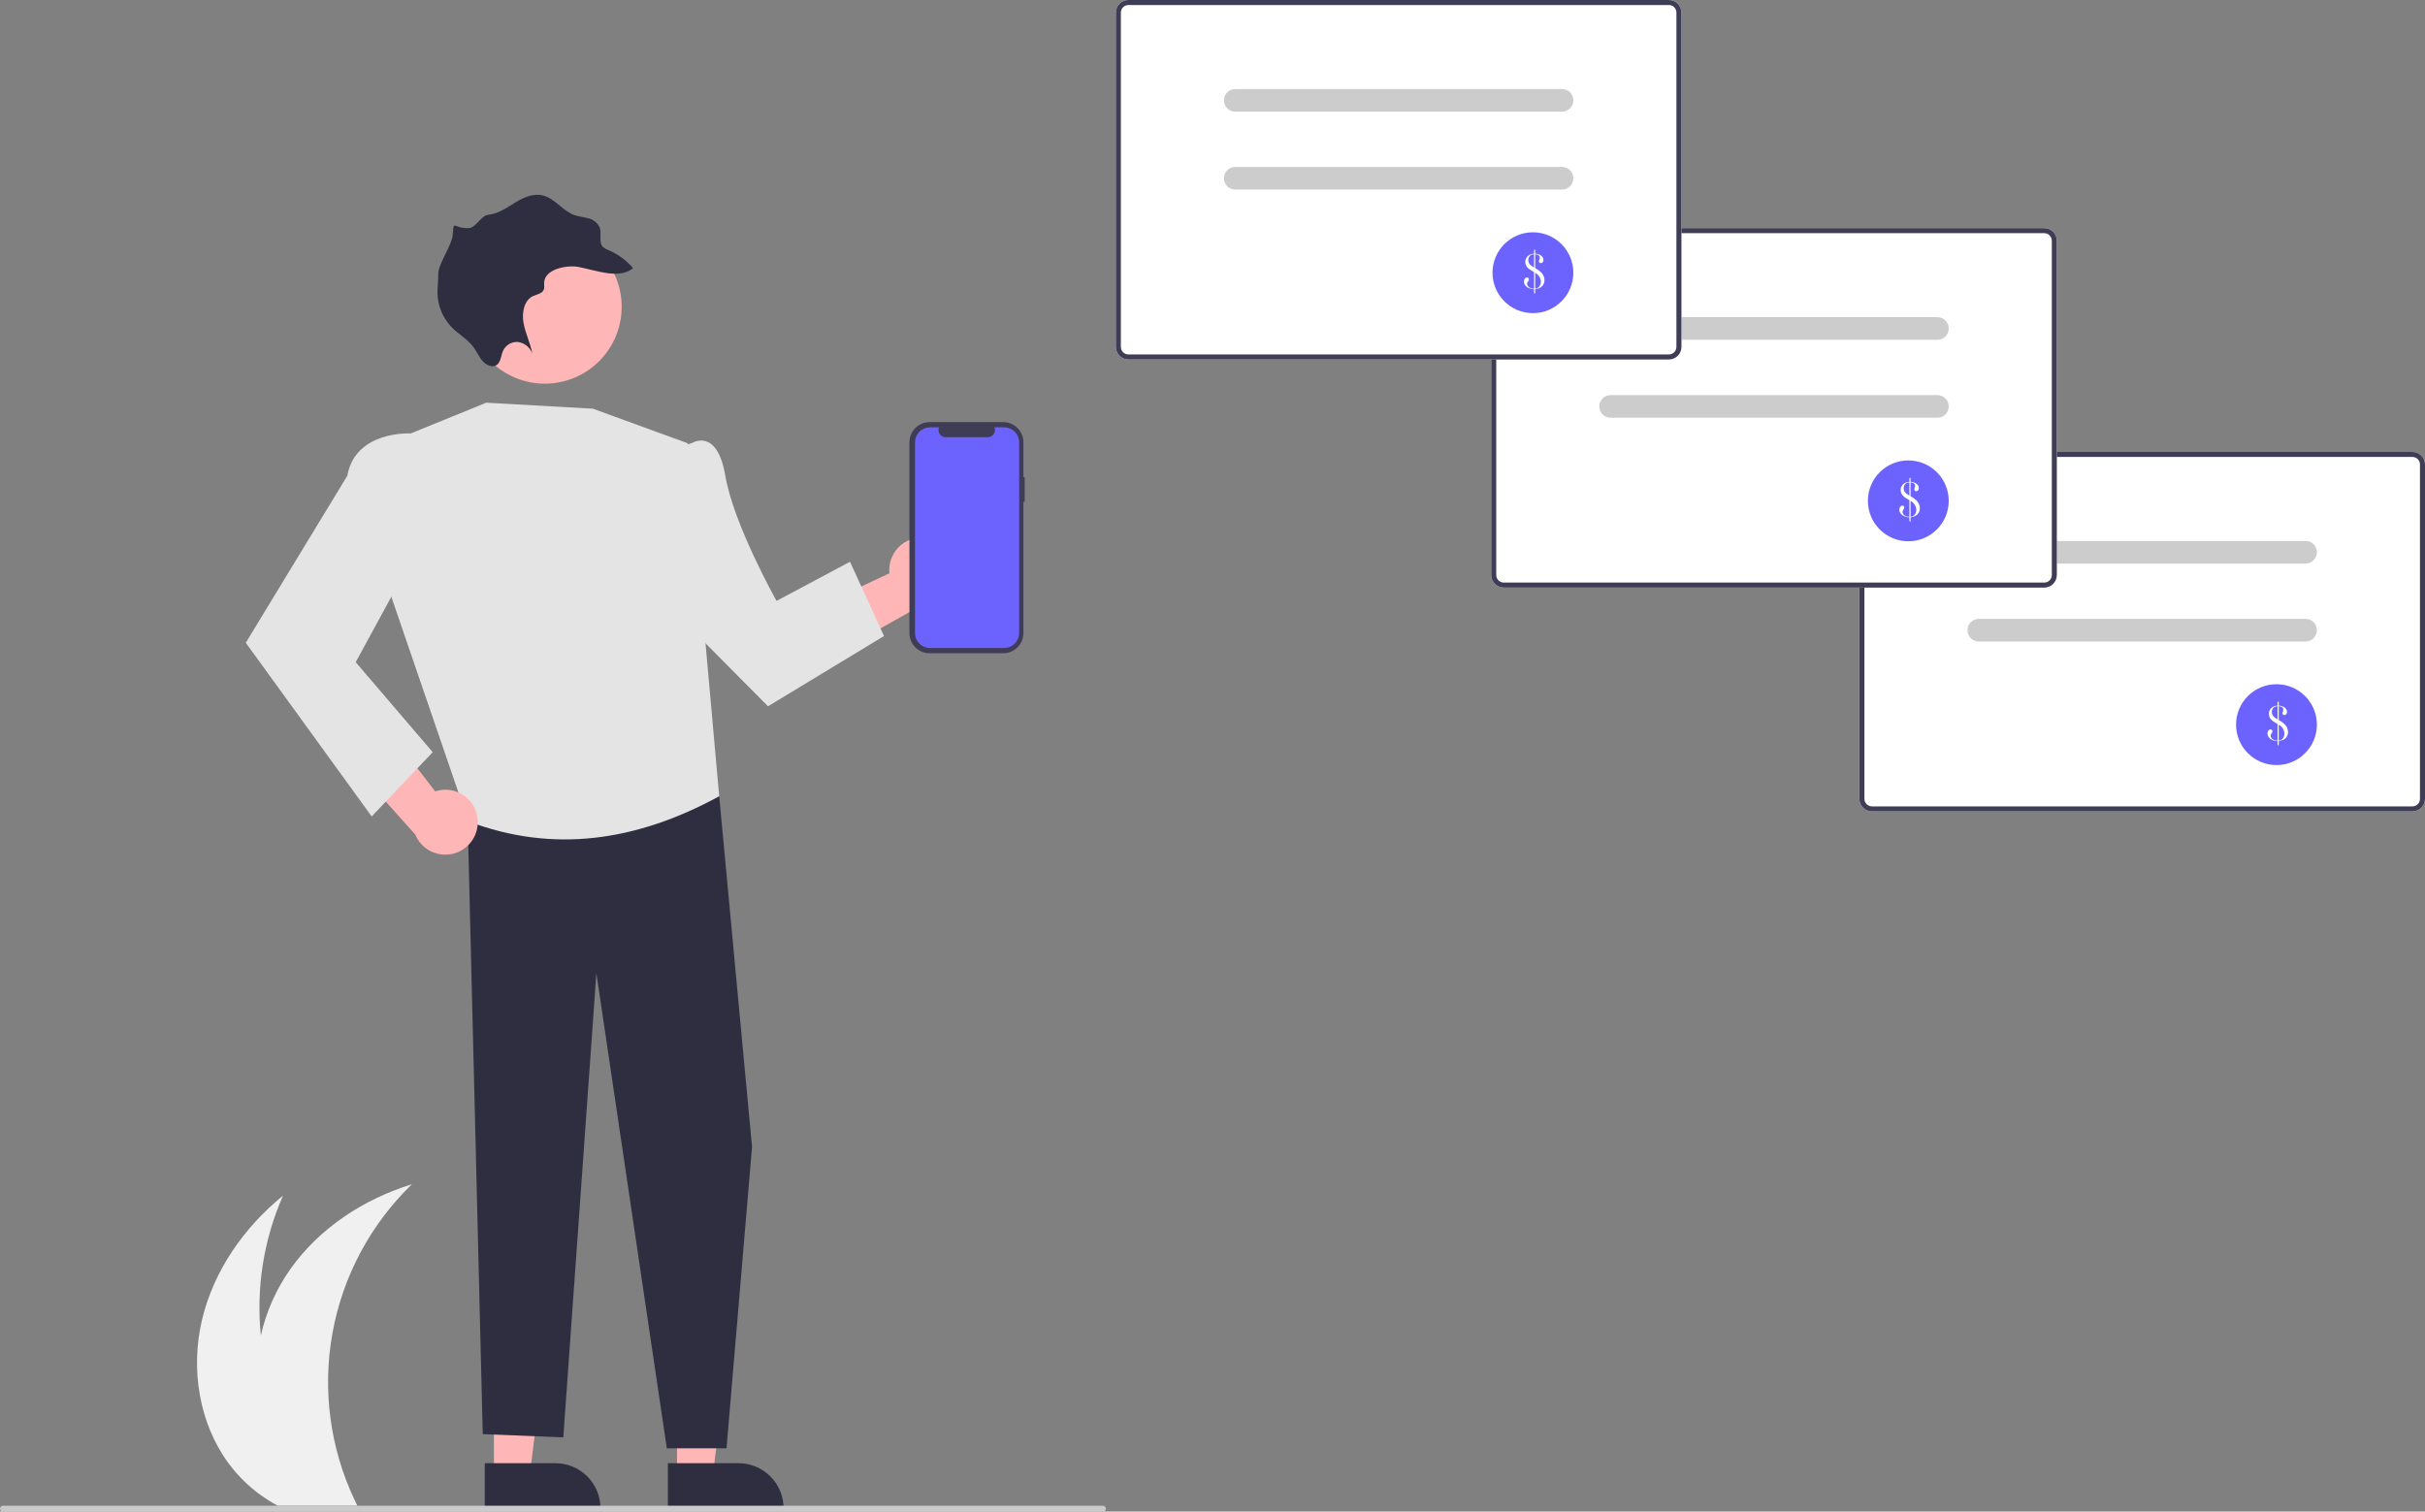 <svg width="863" height="538" viewBox="0 0 863 538" fill="none" xmlns="http://www.w3.org/2000/svg">
<rect x="0" y="0" width="863" height="538" fill="#808080" stroke="none"/>
<g clip-path="url(#clip0_1_186)">
<path d="M81.389 520.908C85.207 526.055 89.942 530.456 95.354 533.889C96.505 534.619 97.687 535.307 98.889 535.944H127.179C126.841 535.266 126.511 534.577 126.193 533.889C117.421 515.376 114.671 494.579 118.328 474.421C121.985 454.263 131.866 435.759 146.581 421.508C129.481 426.791 113.677 437.09 103.339 451.695C98.315 458.807 94.743 466.84 92.826 475.335C91.118 458.347 93.833 441.206 100.708 425.578C86.825 436.874 76.013 452.343 71.893 469.754C67.772 487.175 70.763 506.508 81.389 520.908Z" fill="#F0F0F0"/>
<path d="M858.527 288.803H666.187C665.001 288.801 663.864 288.33 663.026 287.491C662.187 286.652 661.715 285.515 661.714 284.329V165.326C661.715 164.14 662.187 163.003 663.026 162.164C663.864 161.325 665.001 160.853 666.187 160.852H858.527C859.713 160.853 860.85 161.325 861.688 162.164C862.527 163.003 862.999 164.14 863 165.326V284.329C862.999 285.515 862.527 286.652 861.688 287.491C860.85 288.33 859.713 288.801 858.527 288.803Z" fill="white"/>
<path d="M858.527 288.803H666.187C665.001 288.801 663.864 288.33 663.026 287.491C662.187 286.652 661.715 285.515 661.714 284.329V165.326C661.715 164.14 662.187 163.003 663.026 162.164C663.864 161.325 665.001 160.853 666.187 160.852H858.527C859.713 160.853 860.85 161.325 861.688 162.164C862.527 163.003 862.999 164.14 863 165.326V284.329C862.999 285.515 862.527 286.652 861.688 287.491C860.85 288.33 859.713 288.801 858.527 288.803ZM666.187 162.642C665.475 162.642 664.793 162.925 664.29 163.429C663.787 163.932 663.504 164.614 663.503 165.326V284.329C663.504 285.041 663.787 285.723 664.29 286.226C664.793 286.729 665.475 287.012 666.187 287.013H858.527C859.238 287.012 859.921 286.729 860.424 286.226C860.927 285.723 861.21 285.041 861.211 284.329V165.326C861.21 164.614 860.927 163.932 860.424 163.429C859.921 162.925 859.238 162.642 858.527 162.642H666.187Z" fill="#3F3D56"/>
<path d="M820.506 200.596H704.208C703.14 200.596 702.116 200.172 701.361 199.417C700.606 198.661 700.182 197.637 700.182 196.569C700.182 195.502 700.606 194.477 701.361 193.722C702.116 192.967 703.14 192.543 704.208 192.543H820.506C821.574 192.543 822.598 192.967 823.353 193.722C824.108 194.477 824.532 195.502 824.532 196.569C824.532 197.637 824.108 198.661 823.353 199.417C822.598 200.172 821.574 200.596 820.506 200.596Z" fill="#CCCCCC"/>
<path d="M820.506 228.333H704.208C703.14 228.333 702.116 227.909 701.361 227.154C700.606 226.399 700.182 225.375 700.182 224.307C700.182 223.239 700.606 222.215 701.361 221.46C702.116 220.705 703.14 220.28 704.208 220.28H820.506C821.574 220.28 822.598 220.705 823.353 221.46C824.108 222.215 824.532 223.239 824.532 224.307C824.532 225.375 824.108 226.399 823.353 227.154C822.598 227.909 821.574 228.333 820.506 228.333Z" fill="#CCCCCC"/>
<path d="M810.145 272.312C818.091 272.312 824.532 265.87 824.532 257.923C824.532 249.976 818.091 243.533 810.145 243.533C802.199 243.533 795.758 249.976 795.758 257.923C795.758 265.87 802.199 272.312 810.145 272.312Z" fill="#6C63FF"/>
<path d="M810.54 251.144V249.773H810.946V251.144C811.521 251.169 812.084 251.307 812.605 251.55C812.983 251.727 813.309 251.999 813.552 252.339C813.777 252.654 813.896 253.03 813.895 253.417C813.903 253.699 813.809 253.975 813.629 254.192C813.551 254.291 813.452 254.371 813.339 254.426C813.225 254.481 813.101 254.509 812.975 254.508C812.881 254.51 812.788 254.492 812.701 254.457C812.614 254.421 812.536 254.368 812.47 254.301C812.402 254.234 812.349 254.153 812.313 254.065C812.278 253.977 812.26 253.882 812.263 253.787C812.263 253.653 812.291 253.521 812.344 253.399L812.506 253.056C812.564 252.913 812.591 252.759 812.588 252.605C812.592 252.366 812.516 252.133 812.371 251.942C812.213 251.743 812 251.594 811.758 251.514C811.495 251.427 811.222 251.373 810.946 251.351V256.285L811.036 256.339C811.884 256.788 812.654 257.369 813.318 258.062C813.612 258.409 813.845 258.804 814.008 259.23C814.17 259.642 814.254 260.081 814.256 260.524C814.263 261.097 814.114 261.662 813.823 262.156C813.539 262.639 813.123 263.03 812.624 263.284C812.097 263.542 811.529 263.707 810.946 263.771V265.241H810.541V263.798C809.952 263.793 809.37 263.674 808.827 263.446C808.286 263.245 807.808 262.902 807.443 262.454C807.122 262.052 806.948 261.552 806.951 261.038C806.94 260.677 807.051 260.322 807.267 260.032C807.352 259.907 807.467 259.804 807.6 259.733C807.734 259.662 807.882 259.623 808.034 259.622C808.124 259.619 808.215 259.634 808.299 259.667C808.384 259.701 808.461 259.751 808.525 259.815C808.589 259.879 808.639 259.956 808.673 260.04C808.706 260.125 808.722 260.215 808.719 260.306C808.688 260.584 808.572 260.845 808.385 261.053C808.288 261.182 808.205 261.32 808.137 261.467C808.091 261.581 808.068 261.703 808.07 261.827C808.071 262.156 808.184 262.474 808.39 262.731C808.614 263.018 808.912 263.24 809.251 263.374C809.639 263.525 810.052 263.599 810.468 263.59H810.54V257.701L810.026 257.403C809.54 257.121 809.168 256.886 808.913 256.7C808.663 256.519 808.432 256.313 808.223 256.086C807.705 255.534 807.418 254.805 807.42 254.048C807.418 253.577 807.536 253.113 807.763 252.7C807.986 252.288 808.312 251.941 808.71 251.694C809.264 251.36 809.894 251.171 810.54 251.144ZM810.54 251.342C810.191 251.353 809.847 251.43 809.526 251.567C809.205 251.726 808.941 251.981 808.772 252.297C808.578 252.64 808.479 253.028 808.484 253.422C808.481 253.902 808.628 254.371 808.906 254.763C809.053 254.976 809.23 255.167 809.432 255.33C809.757 255.573 810.098 255.796 810.451 255.996L810.54 256.05V251.342ZM810.946 263.572C811.179 263.553 811.408 263.504 811.628 263.428C811.807 263.359 811.974 263.261 812.122 263.139C812.401 262.902 812.616 262.6 812.751 262.26C812.907 261.884 812.987 261.481 812.984 261.074C812.948 260.421 812.741 259.788 812.383 259.24C812.026 258.693 811.53 258.249 810.946 257.953V263.572Z" fill="white"/>
<path d="M727.504 209.147H535.164C533.978 209.146 532.841 208.674 532.003 207.836C531.164 206.997 530.693 205.86 530.691 204.674V85.671C530.693 84.484 531.164 83.347 532.003 82.509C532.841 81.67 533.978 81.198 535.164 81.197H727.504C728.69 81.198 729.827 81.67 730.666 82.509C731.504 83.347 731.976 84.484 731.977 85.671V204.674C731.976 205.86 731.504 206.997 730.666 207.836C729.827 208.674 728.69 209.146 727.504 209.147Z" fill="white"/>
<path d="M727.504 209.147H535.164C533.978 209.146 532.841 208.674 532.003 207.836C531.164 206.997 530.693 205.86 530.691 204.674V85.671C530.693 84.484 531.164 83.347 532.003 82.509C532.841 81.67 533.978 81.198 535.164 81.197H727.504C728.69 81.198 729.827 81.67 730.666 82.509C731.504 83.347 731.976 84.484 731.977 85.671V204.674C731.976 205.86 731.504 206.997 730.666 207.836C729.827 208.674 728.69 209.146 727.504 209.147ZM535.164 82.986C534.453 82.987 533.77 83.27 533.267 83.773C532.764 84.277 532.481 84.959 532.48 85.671V204.674C532.481 205.385 532.764 206.068 533.267 206.571C533.77 207.074 534.453 207.357 535.164 207.358H727.504C728.216 207.357 728.898 207.074 729.401 206.571C729.904 206.068 730.187 205.385 730.188 204.674V85.671C730.187 84.959 729.904 84.277 729.401 83.773C728.898 83.27 728.216 82.987 727.504 82.986H535.164Z" fill="#3F3D56"/>
<path d="M689.484 120.941H573.185C572.117 120.941 571.093 120.516 570.338 119.761C569.583 119.006 569.159 117.982 569.159 116.914C569.159 115.846 569.583 114.822 570.338 114.067C571.093 113.312 572.117 112.888 573.185 112.888H689.484C690.551 112.888 691.575 113.312 692.33 114.067C693.085 114.822 693.509 115.846 693.509 116.914C693.509 117.982 693.085 119.006 692.33 119.761C691.575 120.516 690.551 120.941 689.484 120.941Z" fill="#CCCCCC"/>
<path d="M689.484 148.678H573.185C572.117 148.678 571.093 148.254 570.338 147.499C569.583 146.743 569.159 145.719 569.159 144.651C569.159 143.584 569.583 142.559 570.338 141.804C571.093 141.049 572.117 140.625 573.185 140.625H689.484C690.551 140.625 691.575 141.049 692.33 141.804C693.085 142.559 693.509 143.584 693.509 144.651C693.509 145.719 693.085 146.743 692.33 147.499C691.575 148.254 690.551 148.678 689.484 148.678Z" fill="#CCCCCC"/>
<path d="M679.122 192.657C687.068 192.657 693.509 186.214 693.509 178.267C693.509 170.32 687.068 163.878 679.122 163.878C671.177 163.878 664.736 170.32 664.736 178.267C664.736 186.214 671.177 192.657 679.122 192.657Z" fill="#6C63FF"/>
<path d="M679.518 171.489V170.118H679.924V171.489C680.498 171.514 681.062 171.651 681.583 171.894C681.961 172.072 682.287 172.344 682.53 172.684C682.754 172.998 682.874 173.375 682.872 173.761C682.881 174.044 682.786 174.319 682.606 174.537C682.529 174.636 682.429 174.716 682.316 174.771C682.203 174.826 682.078 174.854 681.952 174.853C681.859 174.855 681.765 174.837 681.678 174.801C681.592 174.766 681.513 174.713 681.448 174.645C681.38 174.578 681.326 174.498 681.291 174.41C681.255 174.321 681.238 174.227 681.24 174.131C681.24 173.998 681.268 173.866 681.321 173.743L681.484 173.401C681.541 173.257 681.569 173.104 681.565 172.95C681.569 172.711 681.493 172.477 681.348 172.287C681.19 172.087 680.977 171.938 680.735 171.858C680.472 171.772 680.2 171.718 679.924 171.696V176.629L680.014 176.684C680.861 177.132 681.632 177.714 682.295 178.406C682.589 178.754 682.822 179.149 682.985 179.574C683.147 179.987 683.231 180.425 683.233 180.868C683.24 181.442 683.091 182.007 682.8 182.501C682.516 182.984 682.1 183.375 681.601 183.628C681.074 183.887 680.507 184.051 679.924 184.115V185.586H679.518V184.142C678.929 184.138 678.347 184.018 677.804 183.791C677.263 183.589 676.785 183.247 676.42 182.799C676.099 182.397 675.926 181.897 675.929 181.383C675.917 181.021 676.029 180.667 676.244 180.377C676.33 180.252 676.444 180.149 676.577 180.078C676.711 180.006 676.86 179.968 677.011 179.967C677.102 179.963 677.192 179.979 677.277 180.012C677.361 180.045 677.438 180.096 677.502 180.16C677.566 180.224 677.617 180.301 677.65 180.385C677.684 180.469 677.699 180.56 677.696 180.651C677.666 180.928 677.549 181.189 677.363 181.397C677.265 181.526 677.182 181.665 677.115 181.811C677.068 181.926 677.045 182.048 677.047 182.171C677.049 182.5 677.161 182.819 677.367 183.076C677.592 183.363 677.889 183.585 678.228 183.719C678.616 183.87 679.03 183.944 679.446 183.935H679.518V178.046L679.004 177.748C678.517 177.465 678.146 177.231 677.89 177.044C677.64 176.863 677.409 176.658 677.2 176.431C676.682 175.879 676.395 175.15 676.398 174.393C676.395 173.921 676.513 173.457 676.74 173.045C676.963 172.633 677.289 172.286 677.687 172.039C678.241 171.704 678.871 171.515 679.518 171.489ZM679.518 171.687C679.168 171.698 678.824 171.774 678.503 171.912C678.182 172.071 677.919 172.326 677.749 172.641C677.556 172.984 677.456 173.373 677.462 173.766C677.458 174.247 677.606 174.716 677.884 175.108C678.031 175.321 678.208 175.512 678.409 175.675C678.734 175.918 679.075 176.14 679.428 176.341L679.518 176.395V171.687ZM679.924 183.917C680.156 183.898 680.385 183.849 680.606 183.773C680.785 183.703 680.951 183.606 681.1 183.484C681.378 183.247 681.594 182.945 681.728 182.605C681.885 182.229 681.964 181.826 681.962 181.419C681.926 180.765 681.719 180.133 681.361 179.585C681.003 179.037 680.507 178.593 679.924 178.298V183.917Z" fill="white"/>
<path d="M328.785 191.391C327.11 191.27 325.428 191.517 323.858 192.117C322.289 192.716 320.87 193.652 319.701 194.859C318.532 196.067 317.643 197.515 317.094 199.104C316.546 200.692 316.353 202.381 316.528 204.052L279.551 221.391L297.65 232.474L329.988 214.311C332.776 213.83 335.291 212.344 337.056 210.133C338.821 207.923 339.714 205.141 339.565 202.316C339.417 199.491 338.238 196.818 336.251 194.805C334.264 192.791 331.608 191.576 328.785 191.391Z" fill="#FFB6B6"/>
<path d="M175.775 524.973L188.545 524.972L194.621 475.708L175.773 475.709L175.775 524.973Z" fill="#FFB6B6"/>
<path d="M172.518 520.803L197.667 520.802H197.668C201.918 520.802 205.995 522.491 209 525.497C212.006 528.503 213.694 532.58 213.695 536.832V537.353L172.519 537.354L172.518 520.803Z" fill="#2F2E41"/>
<path d="M240.937 524.973L253.707 524.972L259.783 475.708L240.935 475.709L240.937 524.973Z" fill="#FFB6B6"/>
<path d="M237.68 520.803L262.829 520.802H262.83C267.08 520.802 271.157 522.491 274.162 525.497C277.168 528.503 278.856 532.58 278.857 536.832V537.353L237.681 537.354L237.68 520.803Z" fill="#2F2E41"/>
<path d="M249.467 269.449L255.949 283.406L267.634 408.221L258.551 515.501H237.306L212.238 346.402L200.464 511.606L171.799 510.449L166.296 286.469L249.467 269.449Z" fill="#2F2E41"/>
<path d="M146.179 154.268L173.051 143.333L210.979 145.461L244.699 157.751L255.949 283.406C226.614 299.427 196.898 303.8 166.666 292.344L138.608 210.502L146.179 154.268Z" fill="#E4E4E4"/>
<path d="M234.208 161.073L246.133 157.751C246.133 157.751 255.152 151.886 258.12 169.322C261.087 186.758 276.357 213.879 276.357 213.879L302.497 199.946L314.599 226.38L273.318 251.39L229.846 207.58L234.208 161.073Z" fill="#E4E4E4"/>
<path d="M168.798 120.053C167.35 116.767 166.563 113.227 166.483 109.636C166.403 106.046 167.03 102.474 168.33 99.126C169.629 95.778 171.575 92.719 174.057 90.123C176.539 87.527 179.507 85.446 182.793 83.997C186.079 82.549 189.618 81.762 193.208 81.682C196.798 81.601 200.369 82.229 203.716 83.529C207.064 84.828 210.123 86.775 212.718 89.257C215.313 91.739 217.394 94.708 218.843 97.995L218.999 98.356C221.876 105.016 221.99 112.546 219.317 119.29C217.993 122.629 216.024 125.675 213.524 128.253C211.023 130.832 208.039 132.892 204.742 134.317C198.084 137.195 190.555 137.309 183.812 134.635C177.07 131.961 171.665 126.717 168.788 120.057L168.798 120.053Z" fill="#FFB6B6"/>
<path d="M205.922 95.023C211.607 96.055 220.406 99.635 225.29 95.434C222.878 92.616 219.844 90.397 216.428 88.952C215.755 88.729 215.132 88.376 214.594 87.915C212.929 86.232 214.216 83.333 213.454 81.058C213.084 80.226 212.526 79.492 211.824 78.913C211.122 78.334 210.295 77.926 209.408 77.721C207.714 77.214 205.938 77.132 204.273 76.517C200.333 75.036 197.531 70.797 193.493 69.645C189.974 68.627 186.433 70.21 183.396 72.056C180.359 73.902 177.355 76.093 173.802 76.443C171.148 76.686 169.467 81.053 166.802 81.181C161.216 81.453 161.526 77.771 161.113 83.64C160.875 87.142 155.872 94.109 155.953 97.641C156.036 99.956 155.626 102.249 155.692 104.571C155.843 108.993 157.616 113.205 160.674 116.402C163.217 119.018 166.524 120.782 168.664 123.763C169.778 125.345 170.55 127.193 171.846 128.625C173.141 130.057 175.336 130.919 176.782 129.896C178.229 128.874 178.256 126.661 178.973 124.978C179.413 123.945 180.165 123.077 181.124 122.493C182.082 121.91 183.199 121.641 184.318 121.724C185.48 121.876 186.576 122.349 187.484 123.09C188.392 123.831 189.075 124.811 189.457 125.92C188.779 122.199 186.994 118.713 186.316 114.989C185.637 111.266 186.521 106.817 189.727 105.364C191.104 104.723 192.963 104.551 193.516 103.075C193.855 102.186 193.545 101.135 193.676 100.173C194.38 95.461 202.214 94.295 205.922 95.023Z" fill="#2F2E41"/>
<path d="M169.888 290.891C169.643 289.229 169.037 287.64 168.111 286.238C167.186 284.835 165.965 283.653 164.533 282.773C163.101 281.894 161.494 281.339 159.825 281.148C158.156 280.957 156.465 281.135 154.872 281.668L129.933 249.323L123.038 269.397L147.778 297.035C148.851 299.652 150.847 301.785 153.387 303.03C155.928 304.274 158.836 304.543 161.561 303.785C164.287 303.028 166.64 301.297 168.174 298.921C169.709 296.544 170.319 293.687 169.888 290.891Z" fill="#FFB6B6"/>
<path d="M154.793 160.369L146.179 154.268C146.179 154.268 126.472 153.139 123.605 169.322L87.471 228.776L132.273 290.596L153.995 267.726L126.587 235.692L149.599 193.433L154.793 160.369Z" fill="#E4E4E4"/>
<path d="M364.659 169.79H364.207V157.408C364.207 156.467 364.021 155.535 363.661 154.665C363.301 153.796 362.773 153.006 362.108 152.34C361.443 151.675 360.653 151.147 359.784 150.787C358.914 150.427 357.983 150.241 357.042 150.241H330.813C329.872 150.241 328.94 150.427 328.071 150.787C327.202 151.147 326.412 151.675 325.747 152.34C325.081 153.006 324.553 153.796 324.193 154.665C323.833 155.535 323.648 156.466 323.648 157.408V225.337C323.648 226.278 323.833 227.21 324.193 228.079C324.553 228.948 325.081 229.738 325.747 230.404C326.412 231.069 327.202 231.597 328.071 231.957C328.94 232.318 329.872 232.503 330.813 232.503H357.042C357.983 232.503 358.914 232.318 359.784 231.957C360.653 231.597 361.443 231.069 362.108 230.404C362.774 229.738 363.301 228.949 363.661 228.079C364.021 227.21 364.207 226.278 364.207 225.337V178.603H364.659V169.79Z" fill="#3F3D56"/>
<path d="M357.331 152.105H353.907C354.064 152.492 354.125 152.91 354.082 153.325C354.039 153.74 353.896 154.138 353.663 154.484C353.431 154.83 353.116 155.114 352.749 155.31C352.381 155.506 351.97 155.608 351.553 155.608H336.527C336.11 155.608 335.7 155.506 335.332 155.31C334.964 155.114 334.65 154.83 334.418 154.484C334.185 154.138 334.041 153.74 333.999 153.325C333.956 152.91 334.016 152.492 334.174 152.105H330.976C329.557 152.105 328.196 152.669 327.192 153.673C326.189 154.677 325.625 156.038 325.625 157.457V225.287C325.625 226.706 326.189 228.067 327.192 229.071C328.196 230.074 329.557 230.638 330.976 230.638H357.331C358.75 230.638 360.111 230.074 361.114 229.071C362.118 228.067 362.682 226.706 362.682 225.287V157.457C362.682 156.038 362.118 154.677 361.114 153.673C360.111 152.669 358.75 152.105 357.331 152.105Z" fill="#6C63FF"/>
<path d="M593.912 127.951H401.572C400.387 127.949 399.25 127.478 398.411 126.639C397.572 125.8 397.101 124.663 397.099 123.477V4.474C397.101 3.288 397.572 2.151 398.411 1.312C399.25 0.473 400.387 0.001 401.572 0H593.912C595.098 0.001 596.235 0.473 597.074 1.312C597.912 2.151 598.384 3.288 598.385 4.474V123.477C598.384 124.663 597.912 125.8 597.074 126.639C596.235 127.478 595.098 127.949 593.912 127.951Z" fill="white"/>
<path d="M593.912 127.951H401.572C400.387 127.949 399.25 127.478 398.411 126.639C397.572 125.8 397.101 124.663 397.099 123.477V4.474C397.101 3.288 397.572 2.151 398.411 1.312C399.25 0.473 400.387 0.001 401.572 0H593.912C595.098 0.001 596.235 0.473 597.074 1.312C597.912 2.151 598.384 3.288 598.385 4.474V123.477C598.384 124.663 597.912 125.8 597.074 126.639C596.235 127.478 595.098 127.949 593.912 127.951ZM401.572 1.79C400.861 1.79 400.179 2.073 399.676 2.577C399.172 3.08 398.889 3.762 398.889 4.474V123.477C398.889 124.189 399.172 124.871 399.676 125.374C400.179 125.877 400.861 126.16 401.572 126.161H593.912C594.624 126.16 595.306 125.877 595.809 125.374C596.312 124.871 596.595 124.189 596.596 123.477V4.474C596.595 3.762 596.312 3.08 595.809 2.577C595.306 2.073 594.624 1.79 593.912 1.79H401.572Z" fill="#3F3D56"/>
<path d="M555.892 39.744H439.593C438.525 39.744 437.501 39.32 436.746 38.565C435.992 37.809 435.567 36.785 435.567 35.717C435.567 34.65 435.992 33.625 436.746 32.87C437.501 32.115 438.525 31.691 439.593 31.691H555.892C556.959 31.691 557.983 32.115 558.738 32.87C559.493 33.625 559.917 34.65 559.917 35.717C559.917 36.785 559.493 37.809 558.738 38.565C557.983 39.32 556.959 39.744 555.892 39.744Z" fill="#CCCCCC"/>
<path d="M555.892 67.481H439.593C438.525 67.481 437.501 67.057 436.746 66.302C435.992 65.547 435.567 64.522 435.567 63.455C435.567 62.387 435.992 61.363 436.746 60.608C437.501 59.852 438.525 59.428 439.593 59.428H555.892C556.959 59.428 557.983 59.852 558.738 60.608C559.493 61.363 559.917 62.387 559.917 63.455C559.917 64.522 559.493 65.547 558.738 66.302C557.983 67.057 556.959 67.481 555.892 67.481Z" fill="#CCCCCC"/>
<path d="M545.531 111.46C553.476 111.46 559.917 105.017 559.917 97.07C559.917 89.124 553.476 82.681 545.531 82.681C537.585 82.681 531.144 89.124 531.144 97.07C531.144 105.017 537.585 111.46 545.531 111.46Z" fill="#6C63FF"/>
<path d="M545.926 90.292V88.921H546.332V90.292C546.906 90.317 547.47 90.455 547.991 90.698C548.369 90.875 548.695 91.147 548.938 91.487C549.162 91.802 549.282 92.178 549.28 92.565C549.289 92.847 549.194 93.123 549.014 93.34C548.937 93.439 548.838 93.519 548.724 93.574C548.611 93.629 548.487 93.657 548.361 93.656C548.267 93.658 548.174 93.64 548.087 93.605C548 93.569 547.921 93.516 547.856 93.449C547.788 93.382 547.734 93.301 547.699 93.213C547.663 93.125 547.646 93.03 547.648 92.934C547.649 92.801 547.676 92.669 547.729 92.547L547.892 92.204C547.949 92.061 547.977 91.907 547.973 91.753C547.977 91.514 547.901 91.281 547.757 91.09C547.598 90.891 547.385 90.742 547.143 90.662C546.88 90.575 546.608 90.521 546.332 90.499V95.433L546.422 95.487C547.27 95.936 548.04 96.517 548.703 97.21C548.997 97.557 549.231 97.952 549.393 98.378C549.555 98.79 549.639 99.229 549.641 99.672C549.649 100.245 549.499 100.81 549.208 101.304C548.925 101.787 548.508 102.178 548.009 102.432C547.482 102.69 546.915 102.855 546.332 102.919V104.389H545.926V102.946C545.337 102.941 544.755 102.822 544.213 102.594C543.671 102.393 543.193 102.05 542.828 101.602C542.507 101.2 542.334 100.7 542.337 100.186C542.326 99.825 542.437 99.47 542.653 99.18C542.738 99.055 542.852 98.952 542.986 98.881C543.119 98.809 543.268 98.771 543.419 98.77C543.51 98.767 543.6 98.782 543.685 98.815C543.769 98.849 543.846 98.899 543.91 98.963C543.975 99.027 544.025 99.104 544.058 99.188C544.092 99.273 544.107 99.363 544.104 99.454C544.074 99.731 543.957 99.993 543.771 100.201C543.674 100.329 543.59 100.468 543.523 100.615C543.476 100.729 543.453 100.851 543.455 100.975C543.457 101.304 543.57 101.622 543.775 101.879C544 102.166 544.297 102.388 544.636 102.522C545.024 102.673 545.438 102.747 545.854 102.738H545.926V96.849L545.412 96.551C544.925 96.269 544.554 96.034 544.298 95.848C544.049 95.666 543.818 95.461 543.608 95.234C543.09 94.682 542.803 93.953 542.806 93.196C542.803 92.725 542.921 92.261 543.149 91.848C543.371 91.436 543.698 91.089 544.095 90.842C544.65 90.508 545.279 90.319 545.926 90.292ZM545.926 90.49C545.577 90.501 545.233 90.578 544.911 90.715C544.591 90.874 544.327 91.129 544.157 91.445C543.964 91.788 543.865 92.176 543.87 92.57C543.866 93.05 544.014 93.519 544.292 93.911C544.439 94.124 544.616 94.315 544.817 94.478C545.143 94.721 545.483 94.944 545.836 95.144L545.926 95.198V90.49ZM546.332 102.72C546.564 102.701 546.793 102.652 547.014 102.576C547.193 102.507 547.36 102.409 547.508 102.287C547.786 102.05 548.002 101.748 548.136 101.408C548.293 101.032 548.372 100.629 548.37 100.222C548.334 99.569 548.127 98.936 547.769 98.388C547.411 97.841 546.915 97.397 546.332 97.101V102.72Z" fill="white"/>
<path d="M392.554 538H1.028C0.755 538 0.494 537.892 0.301 537.699C0.108 537.506 0 537.245 0 536.972C0 536.7 0.108 536.438 0.301 536.245C0.494 536.053 0.755 535.944 1.028 535.944H392.554C392.827 535.944 393.088 536.053 393.281 536.245C393.474 536.438 393.582 536.7 393.582 536.972C393.582 537.245 393.474 537.506 393.281 537.699C393.088 537.892 392.827 538 392.554 538Z" fill="#CACACA"/>
</g>
<defs>
<clipPath id="clip0_1_186">
<rect width="863" height="538" fill="white"/>
</clipPath>
</defs>
</svg>
